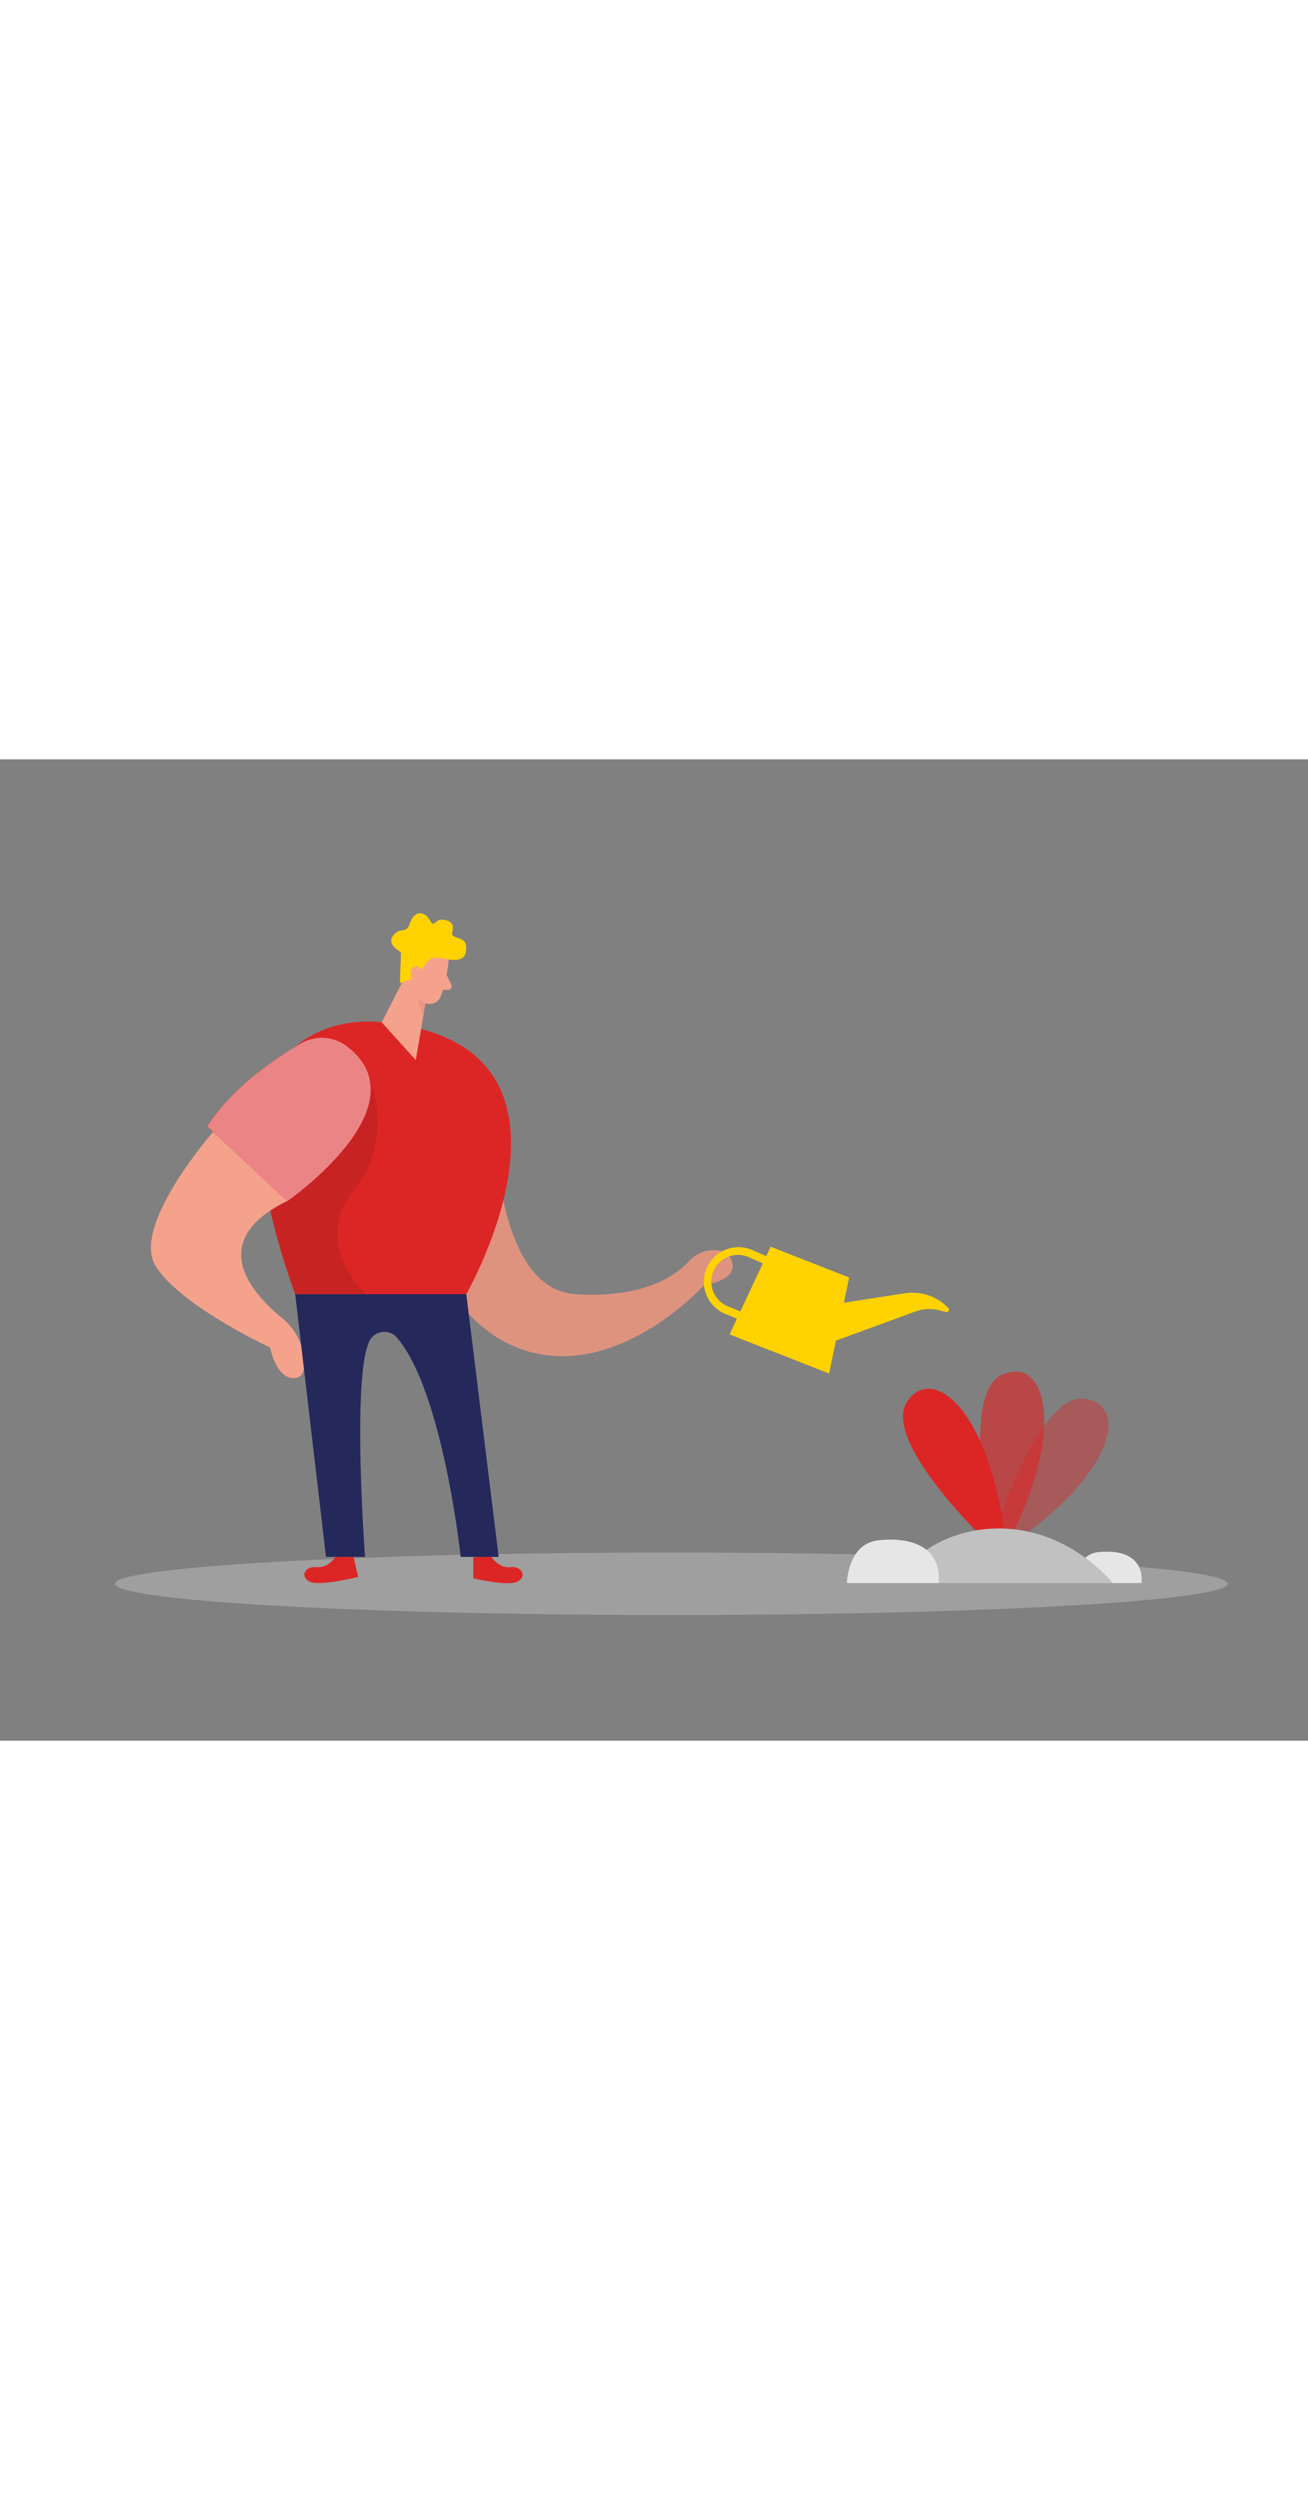 <svg id="Layer_1" data-name="Layer 1" xmlns="http://www.w3.org/2000/svg" viewBox="0 0 400 300" data-imageid="watering-plant-two-color" imageName="Watering Plant" class="illustrations_image" style="width: 157px;"><rect x="0" y="0" width="400" height="300" fill="#808080" stroke="none"/><path d="M302.8,235.24s-8.93-41.51,3.68-47.14,19.78,14.35,3.13,48.85Z" fill="#dc2626" opacity="0.63" class="target-color"/><path d="M304.92,234.63s12.72-40.5,26.46-39.19,10.13,22.25-21.38,44Z" fill="#dc2626" opacity="0.42" class="target-color"/><path d="M300.43,237.84s-30.5-29.53-23.16-41.22,24.42.93,29.77,38.85Z" fill="#dc2626" class="target-color"/><path d="M123.58,113.91c3.55-15.73,26.6-14,27.75,2.07,1.37,19.21,6.52,46.37,24.68,47.53,21.92,1.41,31.61-6.6,34.85-10.24a9.31,9.31,0,0,1,5-2.93c2.89-.62,6.63-.61,7.9,3,2.17,6.18-8.32,7.26-8.32,7.26s-28.79,32.2-59.17,18.45C135.75,169.78,118.79,135.07,123.58,113.91Z" fill="#f4a28c"/><path d="M123.58,113.91c3.55-15.73,26.6-14,27.75,2.07,1.37,19.21,6.52,46.37,24.68,47.53,22.73,1.46,32.31-7.2,35.18-10.62a7,7,0,0,1,3.44-2.24c2.94-.85,7.67-1.46,9.13,2.7,2.17,6.18-8.32,7.26-8.32,7.26s-28.79,32.2-59.17,18.45C135.75,169.78,118.79,135.07,123.58,113.91Z" opacity="0.09"/><path d="M116.74,80.41S93.54,76.7,83.05,97.32s7.23,66.19,7.23,66.19H142.6S186.6,86.66,116.74,80.41Z" fill="#dc2626" class="target-color"/><ellipse cx="205.31" cy="252.04" rx="170.13" ry="9.55" fill="#e6e6e6" opacity="0.3"/><path d="M150.22,243.71s2.19,3.65,5.8,3.24,5.22,2.88,2.21,4.42-13.48-1-13.48-1V243.9Z" fill="#dc2626" class="target-color"/><path d="M102.64,243.71s-2.19,3.65-5.79,3.24-5.22,2.88-2.21,4.42,14.9-1.41,14.9-1.41l-1.42-6.06Z" fill="#dc2626" class="target-color"/><polygon points="127.03 60.19 116.74 80.41 127.15 91.94 131.14 68.61 127.03 60.19" fill="#f4a28c"/><path d="M130.67,72.29a8.18,8.18,0,0,1-3.11-3.55s-1.11,4,2,9.31Z" fill="#ce8172" opacity="0.31"/><path d="M137.19,61.54s-.62,6.9-2.56,11.21A3.48,3.48,0,0,1,130,74.48c-2.16-1-4.79-3-4.9-6.74l-1-6.32A6.2,6.2,0,0,1,128,55.36C132.32,53.27,137.78,57.36,137.19,61.54Z" fill="#f4a28c"/><path d="M136.58,65.87l1.43,3a1.11,1.11,0,0,1-1,1.59l-2.69,0Z" fill="#f4a28c"/><path d="M122.3,68.35l.32-9.41s-4.77-2.37-2.27-5.21,3.85,0,5.06-3.79,4.5-3.6,6-.83,1.41-.49,4.24-.08,3.19,1.84,2.63,3.91,4,1.06,4.24,4-.39,5.48-7.26,3.88S131.6,66.18,122.3,68.35Z" fill="#ffd200"/><path d="M128.91,66.09s.41-2.64-1.59-2.78-2.64,3.65,0,4.48Z" fill="#f4a28c"/><path d="M112.29,95.57s9.46,19.11-3.92,35.93,3.58,32,3.58,32H90.28S84,145,82.69,138,84,102.69,112.29,95.57Z" opacity="0.09"/><path d="M92.43,86.61c-7.81,4.49-21.29,13.47-29.09,25.57l24.47,22.89s42.75-29.69,17.53-47.82A11.9,11.9,0,0,0,92.43,86.61Z" fill="#dc2626" class="target-color"/><path d="M92,86.88c-7.86,4.58-21,13.44-28.61,25.3l24.47,22.89s42.26-29.34,18-47.51A12.58,12.58,0,0,0,92,86.88Z" fill="#fff" opacity="0.44"/><path d="M65.17,113.89s-25.12,28.68-17.62,40.92,35.06,25,35.06,25,1.85,10.06,7.77,9.3c2.32-.3,2.85-2.7,2.64-5.51a18.62,18.62,0,0,0-6.89-12.92c-8.45-6.87-23.82-23.2,1.68-35.65Z" fill="#f4a28c"/><path d="M142.6,163.51H90.28l9.41,80.3h11.93s-4.23-57.15,1.68-66.55l0,0a5.09,5.09,0,0,1,8.11-.44c14.05,16.35,19.48,67,19.48,67H152.5Z" fill="#24285b"/><polygon points="235.67 148.98 259.68 158.41 253.55 187.76 223.11 175.81 235.67 148.98" fill="#ffd200"/><path d="M228.64,172.34,222,169.61a10.6,10.6,0,1,1,8.27-19.51l6.51,2.83-1,2.23-6.51-2.83a8.16,8.16,0,1,0-6.37,15l6.63,2.74Z" fill="#ffd200"/><path d="M328.83,251.81s.14-8.65,6.93-9.44,14,1.11,13.33,9.44Z" fill="#e6e6e6"/><path d="M255.51,166.52l21.14-3.29A15.32,15.32,0,0,1,290,167.71h0a.76.76,0,0,1-.74,1.26l-1.82-.49a12.47,12.47,0,0,0-7.57.34l-27.26,10Z" fill="#ffd200"/><path d="M273,251.81s9.77-16.32,31.83-16.68,35.45,16.68,35.45,16.68Z" fill="#c1c1c1"/><path d="M259,251.81s.18-12,9.59-13.06,19.35,1.53,18.45,13.06Z" fill="#e6e6e6"/></svg>